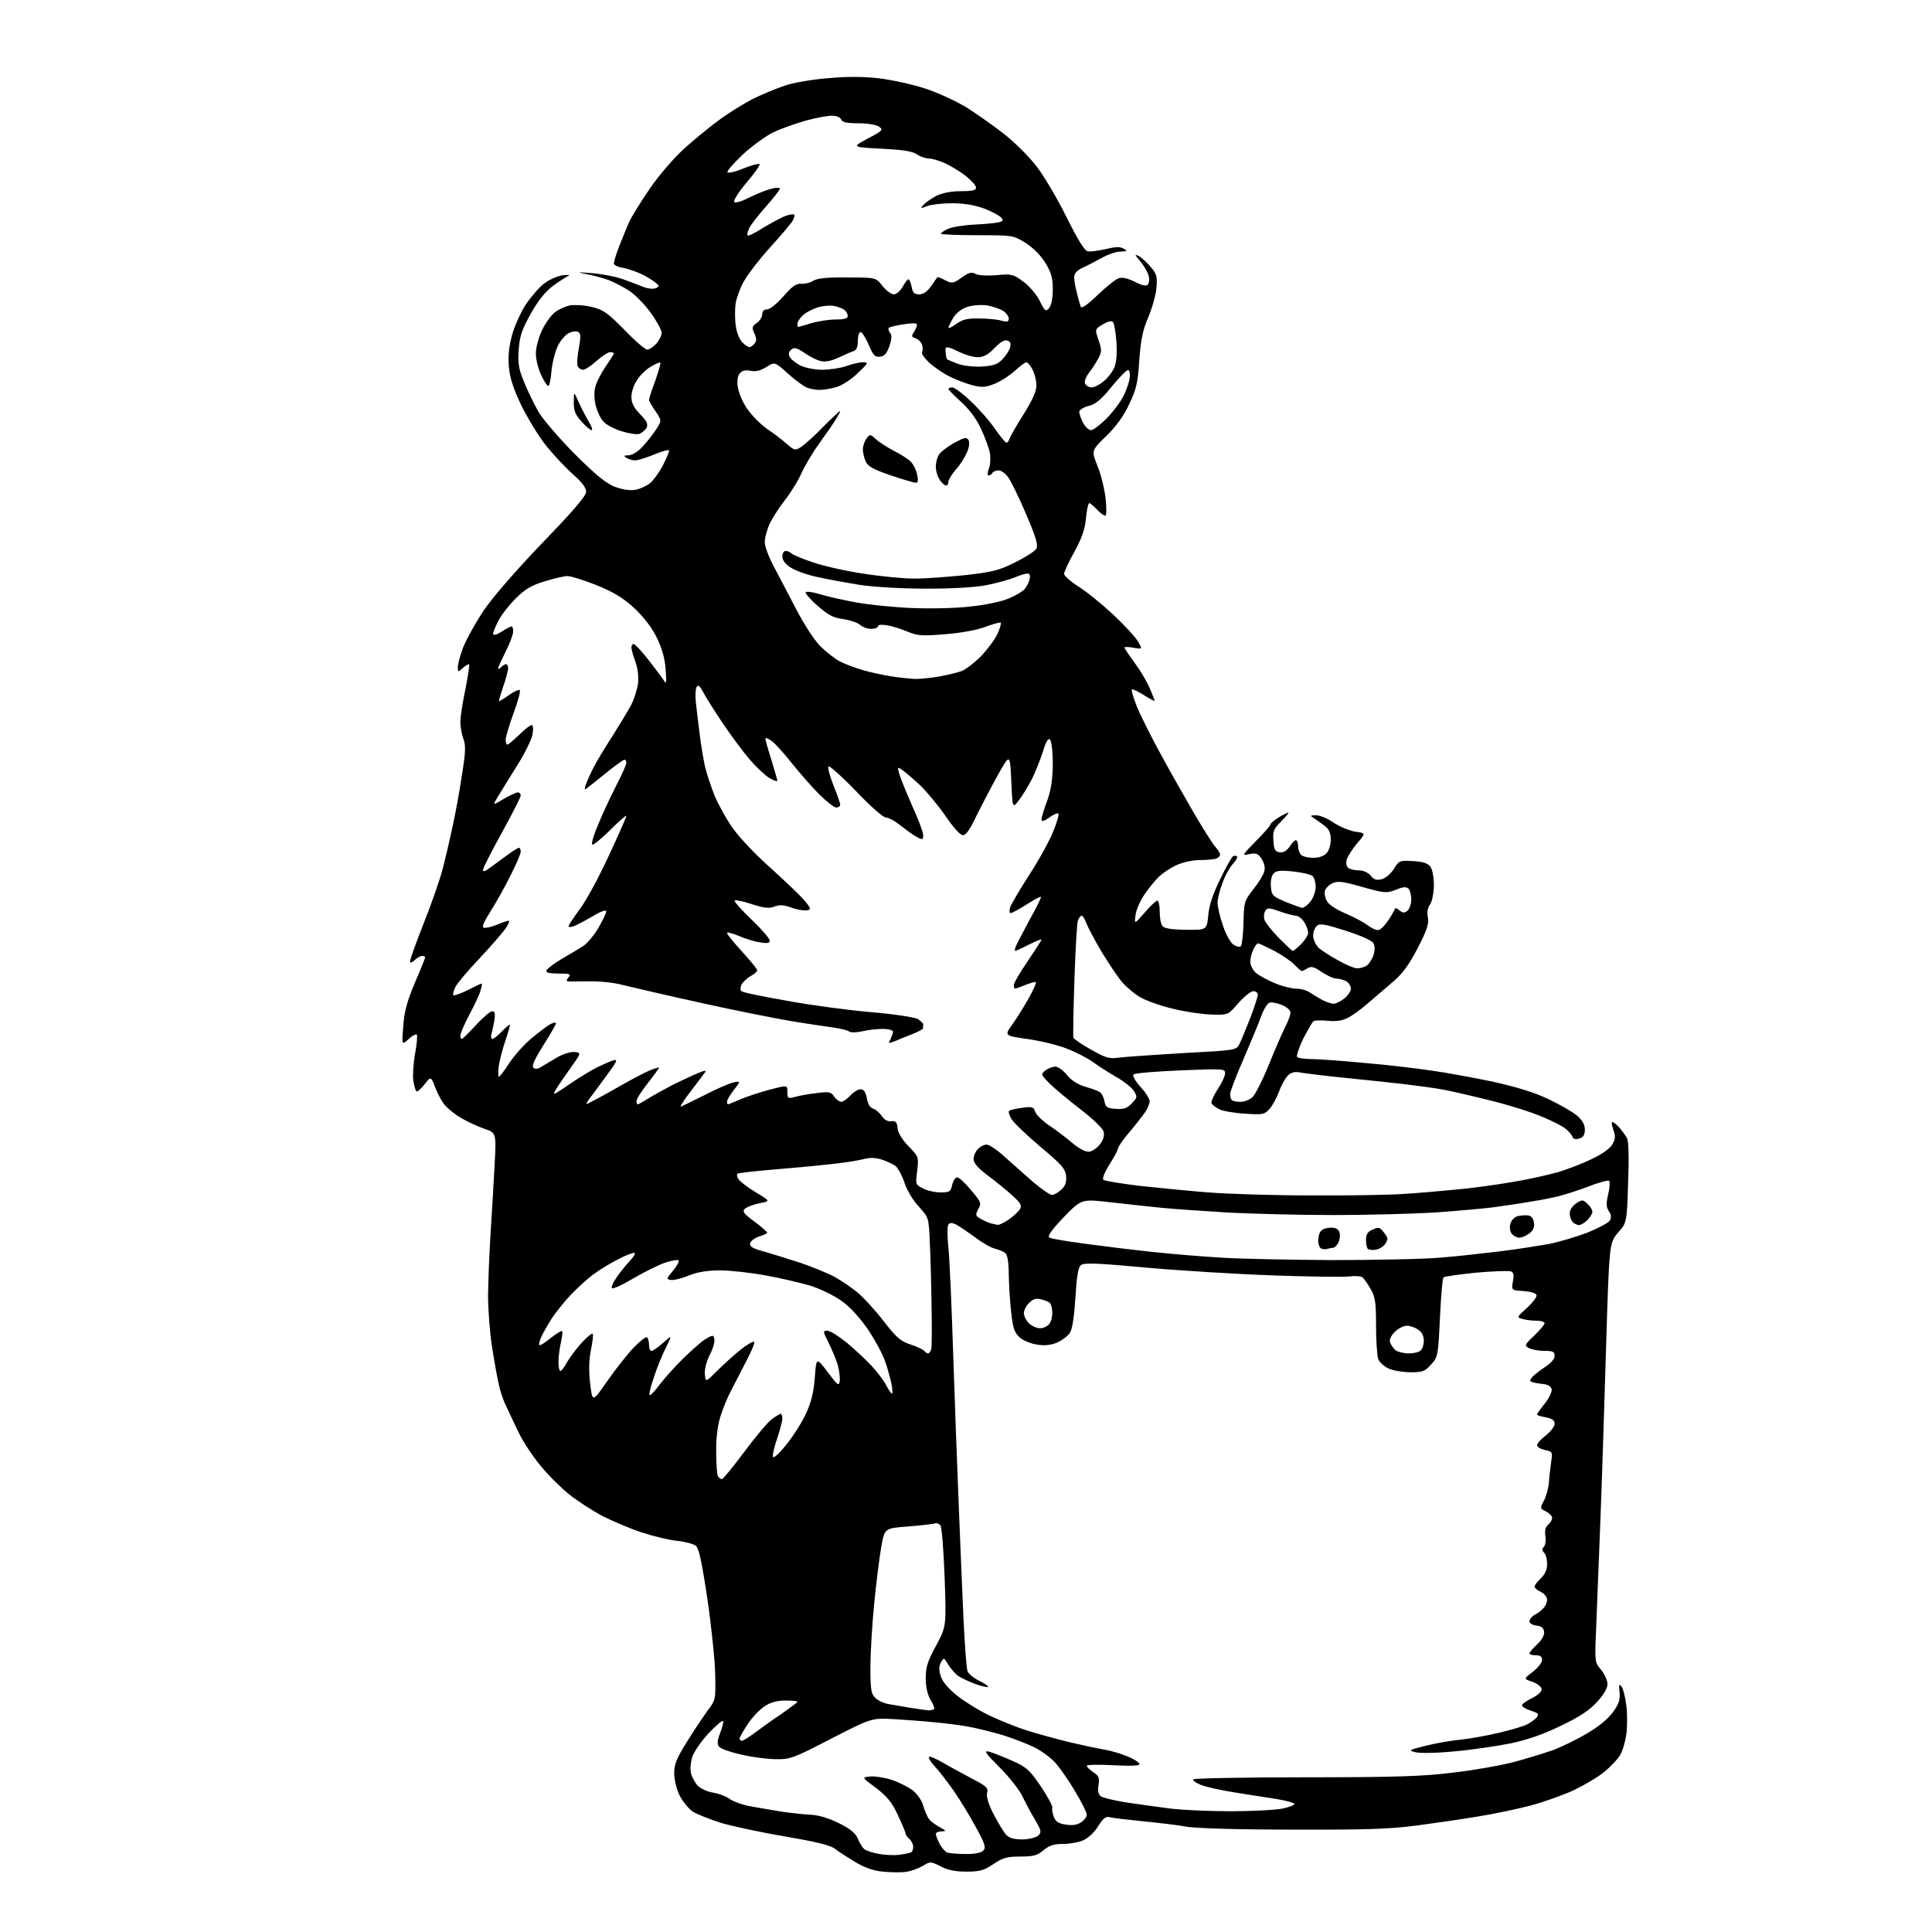 <?xml version="1.0" encoding="UTF-8" standalone="no"?>
<svg 
  version="1.1" 
  xmlns="http://www.w3.org/2000/svg" 
  xmlns:xlink="http://www.w3.org/1999/xlink" 
  xmlns:svg="http://www.w3.org/2000/svg"
  xmlns:rdf="http://www.w3.org/1999/02/22-rdf-syntax-ns#"
  xmlns:cc="http://creativecommons.org/ns#"
  xmlns:dc="http://purl.org/dc/elements/1.1/"
  viewBox="0 0 768 768"
  width="768"
  height="768"
>
<style>svg {background-color: white; }</style>"
<path stroke="none" fill="black" fill-rule="evenodd" d="M360.0,744.1C358.1,744.4 354.0,744.3 351.0,744.0C347.3,743.7 343.7,742.4 340.0,740.2C337.0,738.4 333.4,736.1 332.0,735.0C330.2,733.5 324.7,732.2 312.0,730.0C302.4,728.4 290.9,725.9 286.5,724.6C282.1,723.2 277.1,721.2 275.5,720.2C273.9,719.2 271.5,716.3 270.2,713.8C268.9,711.2 268.0,707.4 268.0,704.8C268.0,701.3 269.0,698.9 273.0,692.5C275.7,688.1 279.5,682.5 281.2,680.1C284.5,675.8 284.5,675.6 284.3,665.6C284.2,660.1 282.8,646.5 281.2,635.6C278.9,620.3 277.8,615.3 276.5,614.4C275.5,613.7 272.2,612.8 269.1,612.5C266.0,612.2 259.9,610.7 255.5,609.3C251.1,607.9 244.0,604.9 239.6,602.7C235.3,600.4 229.3,596.5 226.2,594.0C223.1,591.5 218.0,586.5 215.0,582.8C211.9,579.1 207.9,573.1 206.1,569.3C204.3,565.6 202.0,560.7 201.0,558.5C199.9,556.3 198.6,552.2 198.1,549.5C197.5,546.8 196.3,540.1 195.5,534.8C194.7,529.4 194.0,520.4 194.0,514.8C194.1,509.1 194.5,498.2 195.0,490.5C195.5,482.8 196.2,470.6 196.6,463.4C197.3,450.3 197.3,450.3 192.5,448.7C189.9,447.8 185.9,445.9 183.6,444.6C181.3,443.3 178.5,441.1 177.2,439.7C175.9,438.4 174.1,435.1 173.1,432.5C171.3,427.8 171.3,427.8 168.7,431.1C167.3,432.9 165.8,434.2 165.5,433.8C165.2,433.5 164.6,431.6 164.3,429.5C164.0,427.5 164.3,422.7 165.0,418.9C165.7,415.1 166.0,411.7 165.7,411.3C165.3,411.0 163.8,411.7 162.4,413.1C159.7,415.5 159.7,415.5 160.3,407.9C160.7,402.1 161.8,398.1 164.9,390.7C167.2,385.4 169.0,380.9 169.0,380.6C169.0,380.2 168.5,380.0 167.8,380.0C167.2,380.0 165.8,380.7 164.8,381.7C163.6,382.8 163.0,382.9 163.0,382.1C163.0,381.4 165.4,374.7 168.4,367.1C171.4,359.6 174.7,350.1 175.8,346.0C176.9,341.9 178.7,334.2 179.8,329.0C181.0,323.8 182.7,314.4 183.6,308.2C185.1,299.1 185.2,296.3 184.2,293.7C183.5,291.8 183.0,288.8 183.0,286.9C183.0,285.0 183.9,279.2 185.0,274.0C186.0,268.8 186.7,264.4 186.5,264.1C186.2,263.9 185.1,264.5 184.0,265.5C182.1,267.3 182.0,267.2 182.0,265.2C182.0,264.0 182.9,260.5 184.1,257.4C185.3,254.3 188.9,247.8 192.2,242.8C196.1,237.1 204.7,227.2 215.6,215.8C227.9,203.1 233.0,197.1 233.0,195.5C233.0,193.9 231.3,191.6 227.8,188.6C225.0,186.1 220.2,181.0 217.2,177.3C214.2,173.6 209.8,166.3 207.3,161.3C204.1,154.6 202.7,150.3 202.3,146.0C201.9,141.8 202.3,137.9 203.5,133.4C204.4,129.9 206.9,124.4 208.9,121.2C211.0,118.1 214.3,114.2 216.3,112.7C218.4,111.1 221.7,109.7 223.8,109.4C225.8,109.2 226.8,109.3 226.0,109.6C225.2,110.0 222.5,111.7 220.0,113.5C216.9,115.8 214.1,119.2 211.1,124.5C207.5,131.0 206.6,133.4 206.2,138.9C205.8,144.5 206.2,146.7 208.3,151.8C209.7,155.3 212.3,160.6 214.1,163.8C216.0,166.9 222.5,174.5 228.6,180.6C236.8,188.8 241.0,192.2 244.4,193.5C247.4,194.6 250.3,195.1 252.6,194.7C254.6,194.3 257.4,193.0 258.7,191.8C260.1,190.5 262.3,187.4 263.6,184.8C264.9,182.2 266.0,179.7 266.0,179.1C266.0,178.6 263.4,179.3 260.2,180.6C257.1,181.9 253.6,183.0 252.5,183.0C251.4,183.0 249.8,182.5 249.0,182.0C247.8,181.2 248.0,181.0 249.8,181.0C251.2,181.0 253.5,179.6 255.2,177.8C256.9,176.0 259.4,172.9 260.7,170.9C263.1,167.2 263.1,167.2 260.6,163.5C259.1,161.4 258.0,159.4 258.0,158.9C258.0,158.5 259.1,155.0 260.5,151.3C261.8,147.6 262.7,144.4 262.5,144.2C262.3,143.9 260.6,144.6 258.8,145.7C257.0,146.7 254.5,149.1 253.3,151.0C252.0,152.8 251.0,155.8 251.0,157.7C251.0,160.2 251.9,162.0 254.5,164.7C257.2,167.5 257.7,168.6 257.0,170.1C256.4,171.1 255.1,172.1 254.1,172.5C253.0,172.8 249.8,172.3 247.0,171.4C244.1,170.5 240.9,168.8 239.9,167.6C238.8,166.5 237.5,163.8 236.9,161.6C236.3,159.5 236.1,156.2 236.5,154.4C236.8,152.6 238.6,148.9 240.5,146.1C242.4,143.3 244.0,140.8 244.0,140.5C244.0,140.2 243.3,140.0 242.5,140.0C241.7,140.0 239.3,141.6 237.1,143.5C235.0,145.4 232.6,147.0 231.7,147.0C230.9,147.0 230.0,146.3 229.6,145.5C229.3,144.7 229.5,141.5 230.1,138.4C230.9,134.0 230.9,132.5 229.9,132.0C229.2,131.5 227.6,131.7 226.3,132.3C224.9,132.9 222.9,135.2 221.8,137.4C220.7,139.6 219.5,144.3 219.2,147.7C218.9,151.4 218.3,153.7 217.8,153.4C217.2,153.0 215.9,150.9 214.9,148.6C213.9,146.4 213.0,142.7 213.0,140.5C213.0,138.3 214.1,134.2 215.4,131.4C216.7,128.6 219.0,125.4 220.5,124.2C222.0,123.0 224.7,121.8 226.6,121.4C228.4,121.1 232.3,121.3 235.2,122.0C239.8,123.1 241.5,124.3 248.2,131.1C252.4,135.5 256.5,139.0 257.3,139.0C258.0,139.0 259.6,138.0 260.8,136.7C262.0,135.4 263.0,133.4 263.0,132.3C263.0,131.2 261.0,127.5 258.5,124.1C256.1,120.8 252.2,116.9 250.0,115.5C247.8,114.1 244.3,112.3 242.1,111.4C240.0,110.6 236.0,109.5 233.3,109.0C229.0,108.2 229.2,108.1 235.4,108.6C239.2,108.9 244.6,109.9 247.4,110.9C250.2,111.9 253.9,113.3 255.6,114.0C257.3,114.7 259.5,115.0 260.5,114.6C262.1,114.0 262.2,113.7 260.9,112.6C260.1,111.9 257.7,110.3 255.5,109.2C253.3,108.1 249.8,106.9 247.8,106.5C245.7,106.2 244.0,105.4 244.0,104.7C244.0,104.1 244.9,101.1 246.1,98.0C247.3,95.0 249.0,90.7 250.0,88.5C250.9,86.3 254.8,80.1 258.5,74.7C262.4,69.1 268.3,62.3 272.4,58.7C276.3,55.2 282.4,50.2 286.0,47.6C289.6,44.9 295.5,41.3 299.1,39.4C302.7,37.6 308.5,35.2 311.8,34.1C315.1,32.9 322.8,31.6 328.9,31.1C336.2,30.4 343.0,30.4 349.2,31.1C354.3,31.7 362.5,33.5 367.5,35.1C372.5,36.7 379.9,40.1 384.2,42.7C388.4,45.4 395.2,50.1 399.3,53.4C403.4,56.6 409.2,62.4 412.1,66.2C415.1,70.1 420.4,79.1 424.0,86.4C428.6,95.6 431.1,99.6 432.4,99.9C433.5,100.1 436.7,99.7 439.6,99.0C443.4,98.1 445.2,98.0 446.6,98.8C448.3,99.8 448.2,99.9 445.5,100.0C443.8,100.0 440.5,101.1 438.0,102.5C435.5,103.9 432.0,105.7 430.2,106.5C428.0,107.6 427.0,108.7 427.0,110.3C427.0,111.5 427.5,114.3 428.1,116.5C428.6,118.7 429.3,121.1 429.6,121.9C429.9,122.8 432.1,121.3 436.3,117.3C439.7,114.0 443.5,111.0 444.7,110.6C446.1,110.1 448.4,110.7 451.1,112.0C453.9,113.5 455.6,113.8 456.2,113.2C456.8,112.6 457.0,111.0 456.6,109.7C456.3,108.3 454.8,105.7 453.3,103.9C451.0,101.2 450.9,100.9 452.7,101.8C453.8,102.4 456.0,104.4 457.5,106.2C459.8,108.9 460.1,110.0 459.7,114.4C459.5,117.2 458.0,122.4 456.5,126.0C454.3,131.1 453.5,134.8 452.9,143.1C452.3,152.2 451.7,154.8 448.9,160.6C446.8,165.2 443.7,169.5 439.8,173.3C433.8,179.1 433.8,179.1 436.3,185.3C437.7,188.7 439.1,194.5 439.5,198.2C439.9,202.3 439.9,205.0 439.3,205.0C438.8,205.0 437.3,203.9 436.0,202.5C434.7,201.1 433.3,200.0 433.0,200.0C432.6,200.0 432.0,202.7 431.7,205.9C431.3,210.4 430.1,213.8 427.1,219.3C424.8,223.4 423.0,227.4 423.0,228.1C423.0,228.9 425.6,231.2 428.9,233.3C432.1,235.3 438.2,240.3 442.6,244.4C446.9,248.4 451.3,253.2 452.3,254.9C454.2,258.1 454.2,258.1 450.6,257.5C448.6,257.1 447.0,257.1 447.0,257.4C447.0,257.8 448.8,260.4 450.9,263.3C453.1,266.2 455.8,270.7 456.9,273.3C458.1,276.0 459.0,278.4 459.0,278.6C459.0,278.8 457.2,277.9 455.0,276.5C452.8,275.1 450.6,274.0 450.1,274.0C449.5,274.0 450.4,277.0 451.9,280.8C453.4,284.5 457.4,292.4 460.7,298.5C464.0,304.6 469.9,315.1 473.9,322.0C477.9,328.9 482.0,335.4 483.1,336.6C484.1,337.7 485.0,339.1 485.0,339.7C485.0,340.4 484.2,341.1 483.2,341.4C482.3,341.6 479.4,341.9 476.7,341.9C474.1,341.9 470.0,342.8 467.7,343.9C465.4,344.9 462.3,347.0 460.8,348.4C459.3,349.8 456.7,353.0 455.0,355.5C453.3,358.0 451.6,361.7 451.4,363.8C450.9,367.5 450.9,367.5 455.0,362.8C457.3,360.1 459.6,358.0 460.1,358.0C460.6,358.0 461.0,359.9 461.0,362.2C461.0,364.6 461.4,367.2 462.0,368.0C462.6,369.0 465.1,369.5 471.3,369.6C479.7,369.7 479.7,369.7 480.3,363.9C480.6,360.0 482.1,355.5 485.0,349.6C487.2,344.9 489.6,340.8 490.1,340.4C490.7,340.1 491.4,340.1 491.7,340.4C492.1,340.7 491.3,342.1 490.1,343.4C488.9,344.7 487.0,348.0 486.0,350.9C484.9,353.7 484.0,357.3 484.0,358.8C484.0,360.4 484.9,364.4 486.1,367.8C487.2,371.2 489.1,374.7 490.3,375.5C491.5,376.3 492.8,376.6 493.3,376.1C493.7,375.7 494.2,371.5 494.3,366.8C494.5,358.6 494.6,358.1 498.3,353.4C500.4,350.8 502.3,347.6 502.6,346.3C503.0,344.9 502.5,342.9 501.5,341.4C500.1,339.3 499.4,339.0 496.7,339.5C493.6,340.2 493.6,340.1 499.2,334.4C502.4,331.2 505.0,328.2 505.0,327.8C505.0,327.3 506.5,326.1 508.2,325.0C510.0,323.9 511.8,323.0 512.1,323.0C512.5,323.0 511.2,324.6 509.3,326.5C506.3,329.5 505.9,330.4 506.2,334.2C506.4,337.7 506.9,338.6 508.7,338.8C510.1,339.0 511.4,338.3 512.6,336.6C513.5,335.2 514.6,334.0 515.1,334.0C515.6,334.0 516.0,335.0 516.0,336.3C516.0,337.6 516.5,339.1 517.2,339.8C517.9,340.5 520.0,341.0 522.0,341.0C524.3,341.0 526.3,340.3 527.3,339.2C528.3,338.2 529.0,335.7 529.0,333.7C529.0,331.1 528.3,329.6 526.6,328.3C525.3,327.3 523.4,326.0 522.4,325.3C520.7,324.2 520.7,324.1 523.1,324.1C524.5,324.0 527.7,325.3 530.1,327.0C532.5,328.6 536.4,330.2 538.7,330.6C543.0,331.2 543.0,331.2 539.4,335.3C537.5,337.6 535.7,340.5 535.3,341.8C535.0,343.3 535.2,344.5 536.1,345.1C536.9,345.6 538.8,346.0 540.3,346.0C542.0,346.0 543.9,346.9 544.9,348.1C546.1,349.7 547.2,350.0 549.3,349.5C550.8,349.1 552.9,347.3 554.1,345.4C556.1,342.1 556.4,342.0 561.7,342.3C565.7,342.5 567.6,343.2 568.6,344.5C569.4,345.6 570.0,348.8 570.0,351.9C569.9,355.2 569.3,358.3 568.5,359.5C567.5,360.7 567.2,362.5 567.6,364.6C568.1,367.2 567.3,369.6 563.5,377.0C560.0,383.7 557.4,387.2 553.7,390.3C551.0,392.6 546.6,396.4 543.9,398.7C541.2,401.1 537.6,403.7 535.8,404.6C533.7,405.7 531.1,406.1 527.9,405.8C525.3,405.5 522.7,405.6 522.2,405.9C521.7,406.2 519.9,409.4 518.1,412.8C516.4,416.3 515.3,419.6 515.6,420.1C515.9,420.6 518.5,421.0 521.3,421.0C524.2,421.0 533.5,421.7 542.0,422.5C550.5,423.2 562.5,424.6 568.5,425.5C574.5,426.3 585.8,428.4 593.5,430.0C602.9,432.1 610.1,434.3 615.5,436.9C619.9,439.0 625.0,441.9 626.8,443.4C629.0,445.3 630.0,447.0 630.0,449.0C630.0,451.1 629.4,452.1 627.8,452.6C626.4,453.0 625.4,452.8 625.2,452.1C625.0,451.4 623.9,450.0 622.7,449.0C621.6,447.9 617.3,445.7 613.2,444.0C609.1,442.2 599.9,439.3 592.6,437.5C585.4,435.7 576.8,433.7 573.5,433.1C570.2,432.5 563.5,431.6 558.5,431.0C553.5,430.4 543.0,429.3 535.0,428.5C527.0,427.7 519.0,426.7 517.2,426.4C514.9,425.9 513.4,426.2 512.1,427.4C511.1,428.3 509.4,431.2 508.5,433.8C507.5,436.4 505.8,439.6 504.6,440.9C502.7,443.0 501.9,443.2 495.0,442.7C490.9,442.5 486.3,441.7 484.8,441.0C483.3,440.3 481.9,439.2 481.6,438.5C481.4,437.8 482.5,435.3 484.1,432.9C485.7,430.5 487.0,427.7 487.0,426.6C487.0,424.8 486.2,424.8 469.2,425.5C459.5,425.9 451.1,426.6 450.6,427.1C450.1,427.6 451.2,429.6 453.3,432.0C455.4,434.2 457.0,436.8 457.0,437.8C457.0,438.7 456.2,440.7 455.2,442.1C454.3,443.5 451.5,447.0 449.1,449.9C446.6,452.7 444.5,455.8 444.4,456.6C444.3,457.4 442.7,460.3 440.9,463.1C439.1,466.0 438.1,468.5 438.6,469.0C439.1,469.4 445.6,470.5 453.0,471.4C460.4,472.2 472.7,473.4 480.2,474.0C487.7,474.6 506.2,475.2 521.2,475.2C536.2,475.3 552.8,475.0 558.0,474.6C563.2,474.3 572.5,473.5 578.5,472.9C584.5,472.4 594.7,471.0 601.0,469.9C607.3,468.9 615.6,467.0 619.5,465.9C623.4,464.7 629.4,462.4 633.0,460.6C637.0,458.7 640.1,456.5 641.0,454.8C642.2,452.6 642.2,451.5 641.3,449.0C640.7,447.4 640.5,446.0 640.9,446.0C641.3,446.0 642.6,447.0 643.7,448.2C644.8,449.5 646.2,451.4 646.8,452.5C647.4,453.7 647.6,460.4 647.2,470.2C646.7,486.0 646.7,486.0 643.2,490.0C639.7,494.1 639.7,494.1 638.4,536.8C637.7,560.3 636.7,591.6 636.1,606.5C635.5,621.4 634.8,639.6 634.5,647.1C633.9,660.6 633.9,660.7 636.4,663.7C637.8,665.4 639.0,668.0 639.0,669.4C639.0,671.1 637.5,673.7 634.8,676.6C631.8,679.9 627.7,682.6 620.5,686.0C613.8,689.3 607.2,691.6 600.6,693.0C595.1,694.1 585.0,695.6 578.1,696.2C571.0,696.9 564.2,697.0 562.5,696.5C559.7,695.8 560.1,695.6 567.0,693.9C571.1,692.9 577.4,691.8 581.0,691.5C584.6,691.1 591.3,689.9 595.9,688.8C600.6,687.7 605.6,686.2 607.0,685.5C608.5,684.7 610.2,683.5 610.9,682.7C611.9,681.4 611.5,681.0 608.5,680.0C606.6,679.4 605.0,678.4 605.0,677.9C605.0,677.4 606.8,676.1 609.1,675.0C611.7,673.6 613.0,672.3 612.8,671.3C612.6,670.4 611.0,669.2 609.1,668.5C605.6,667.4 605.6,667.4 609.3,664.6C611.3,663.0 613.0,660.9 613.0,659.9C613.0,658.5 612.3,658.0 610.5,658.0C609.1,658.0 608.0,657.7 608.0,657.2C608.0,656.8 609.4,655.2 611.1,653.6C613.0,651.8 614.0,649.9 613.8,648.6C613.6,647.1 612.7,646.4 610.8,646.2C609.2,646.0 608.0,645.3 608.0,644.5C608.0,643.7 608.9,642.6 609.9,642.0C611.0,641.5 612.6,640.3 613.4,639.4C614.3,638.6 615.0,637.0 615.0,635.9C615.0,634.8 613.9,633.5 612.5,632.8C611.1,632.2 610.0,631.2 610.0,630.7C610.0,630.2 611.1,628.7 612.5,627.4C614.2,625.8 615.0,624.0 615.0,621.7C615.0,619.9 614.5,617.9 613.8,617.2C612.9,616.3 612.9,615.7 613.7,614.9C614.3,614.3 614.6,612.3 614.3,610.6C614.0,608.4 614.3,607.0 615.4,606.1C616.3,605.4 617.0,604.1 617.0,603.4C617.0,602.6 615.9,601.5 614.5,600.8C612.2,599.7 612.1,599.6 613.7,596.6C614.6,594.9 615.5,591.7 615.7,589.5C615.8,587.3 616.3,583.6 616.6,581.2C617.2,577.1 617.1,577.0 614.1,576.4C612.4,576.0 611.0,575.2 611.0,574.5C611.0,573.8 612.6,572.0 614.5,570.6C616.4,569.1 618.0,567.0 618.0,566.0C618.0,564.6 617.0,563.9 614.5,563.4C612.6,563.1 611.0,562.6 611.0,562.3C611.0,562.0 612.4,560.0 614.1,557.9C615.8,555.8 617.0,553.2 616.8,552.3C616.6,551.1 615.4,550.4 613.5,550.2C611.8,550.0 609.9,549.7 609.1,549.4C608.0,549.1 608.0,548.7 609.1,547.4C609.9,546.5 612.2,544.7 614.2,543.4C616.5,541.9 618.0,540.2 618.0,539.0C618.0,537.3 617.3,537.0 613.9,537.0C611.7,537.0 609.0,536.5 607.8,535.9C605.9,534.9 606.0,534.6 609.9,530.9C612.2,528.7 614.0,526.5 614.0,526.0C614.0,525.4 612.5,525.0 610.8,525.0C609.0,525.0 606.4,524.7 605.2,524.3C602.9,523.7 602.9,523.6 607.0,519.9C609.3,517.8 611.0,515.5 610.8,514.8C610.5,514.0 608.3,513.4 605.6,513.2C600.8,512.9 600.8,512.9 601.4,509.4C601.9,506.8 601.7,505.8 600.6,505.4C599.8,505.1 593.6,505.3 586.8,505.9C580.1,506.6 574.2,507.4 573.8,507.8C573.4,508.2 572.8,515.5 572.4,523.9C571.7,538.9 571.6,539.4 568.9,542.4C566.5,545.1 565.5,545.5 560.8,545.5C557.9,545.5 554.0,544.9 552.2,544.1C550.3,543.3 548.4,541.6 547.9,540.3C547.4,539.0 547.0,533.0 547.0,527.0C547.0,517.6 546.7,515.6 544.8,512.3C543.6,510.2 542.1,508.1 541.5,507.7C541.0,507.3 538.6,507.1 536.4,507.4C534.1,507.7 520.6,507.5 506.2,507.0C491.9,506.5 469.1,505.1 455.7,503.9C436.1,502.1 430.9,501.9 429.7,502.9C428.6,503.7 428.0,507.3 427.5,515.8C427.0,523.3 426.3,528.3 425.3,529.8C424.5,531.1 422.2,532.8 420.2,533.7C417.8,534.7 415.2,535.0 412.3,534.5C409.9,534.2 406.8,532.9 405.4,531.7C403.3,529.8 402.7,528.2 402.0,522.0C401.5,517.9 401.1,511.1 401.0,506.9C401.0,502.0 400.5,498.9 399.7,498.2C399.1,497.6 397.2,496.8 395.6,496.4C393.9,496.0 390.4,494.0 387.7,491.9C384.9,489.9 381.6,487.6 380.3,486.9C378.9,486.1 377.6,486.0 377.1,486.6C376.5,487.1 376.5,491.1 377.0,496.0C377.5,500.7 378.3,519.6 378.9,538.0C379.5,556.4 380.5,583.4 381.1,598.0C381.7,612.6 382.5,633.0 383.0,643.5C383.5,654.0 384.2,663.3 384.6,664.3C384.9,665.3 387.0,667.0 389.2,668.1C391.4,669.2 393.0,670.3 392.8,670.6C392.5,670.8 390.3,670.3 387.9,669.5C385.5,668.6 382.5,667.2 381.2,666.4C379.9,665.6 378.1,663.5 377.0,661.8C375.2,658.8 375.2,658.8 374.0,660.9C373.2,662.5 373.2,664.0 374.0,666.4C374.7,668.6 377.1,671.4 380.9,674.4C384.2,676.9 390.1,680.5 394.1,682.3C398.2,684.2 404.4,686.7 408.0,687.8C411.6,689.0 419.0,691.0 424.5,692.4C430.0,693.7 436.5,695.1 439.0,695.5C441.5,695.9 445.6,697.1 448.2,698.2C450.9,699.3 453.0,700.7 453.0,701.3C453.0,701.9 449.4,702.1 442.5,701.7C436.7,701.4 432.0,701.5 432.0,701.9C432.0,702.4 433.2,703.5 434.6,704.5C436.8,705.9 437.1,706.7 436.7,709.5C436.3,711.7 436.6,713.3 437.5,714.0C438.2,714.6 442.8,715.7 447.7,716.5C452.5,717.2 460.3,718.3 465.0,718.9C469.7,719.5 480.6,720.0 489.2,720.0C497.8,720.0 507.2,719.5 510.0,718.9C512.7,718.3 514.8,717.5 514.5,717.0C514.2,716.6 511.0,715.7 507.2,715.1C503.5,714.5 496.1,713.4 490.7,712.5C485.4,711.7 479.3,710.3 477.3,709.5C475.3,708.7 474.0,707.7 474.4,707.3C474.8,706.9 495.0,706.5 519.3,706.5C555.5,706.5 566.1,706.1 577.9,704.6C585.9,703.7 596.5,701.8 601.5,700.5C606.5,699.2 613.5,697.0 617.1,695.8C620.6,694.5 626.8,691.5 630.8,689.1C635.3,686.5 639.2,683.3 641.1,680.7C643.5,677.4 644.1,675.7 643.8,672.7C643.5,669.5 643.6,669.2 644.6,670.5C645.3,671.4 646.1,674.8 646.5,678.0C646.9,681.2 646.9,686.3 646.5,689.3C646.1,692.3 645.0,696.1 644.0,697.7C643.0,699.4 640.2,702.3 637.8,704.3C635.4,706.3 630.0,709.5 625.9,711.5C621.8,713.4 614.1,716.2 608.9,717.6C603.7,719.0 594.3,721.0 588.0,722.0C581.7,723.1 570.4,724.7 563.0,725.7C552.0,727.1 542.8,727.4 513.5,727.3C492.7,727.3 475.0,726.8 471.5,726.1C468.2,725.5 460.6,724.6 454.5,724.0C448.4,723.4 442.5,722.7 441.3,722.4C439.6,721.9 438.6,722.7 436.5,726.0C435.0,728.5 432.5,730.7 430.5,731.6C428.6,732.4 425.0,733.0 422.4,733.0C418.9,733.0 417.1,733.6 414.8,735.5C412.3,737.6 410.8,738.0 405.6,738.0C400.3,738.0 398.6,738.5 394.9,741.0C391.2,743.5 389.5,744.0 384.2,744.0C379.8,744.0 376.7,743.4 373.9,741.9C369.9,739.9 369.8,739.9 366.7,741.8C364.9,742.8 361.9,743.9 360.0,744.1zM357.5,737.3C359.7,737.0 361.8,736.6 362.2,736.3C362.7,736.1 363.0,735.1 363.0,734.1C363.0,733.1 362.3,731.7 361.5,731.0C360.7,730.3 360.0,729.4 360.0,728.9C360.0,728.4 358.6,725.1 356.9,721.5C354.5,716.3 352.6,714.1 348.2,710.7C342.5,706.5 342.5,706.5 345.9,706.2C347.7,706.0 351.6,706.6 354.4,707.5C357.2,708.4 360.9,710.3 362.7,711.6C364.6,713.1 366.4,715.6 367.0,717.8C367.6,719.8 368.6,722.2 369.3,723.1C369.9,724.0 371.9,725.4 373.5,726.3C376.2,727.8 376.3,727.9 374.2,728.0C373.0,728.0 372.0,728.5 372.0,729.0C372.0,729.6 372.7,731.4 373.5,732.9C374.3,734.5 375.7,736.0 376.5,736.4C377.4,736.7 380.8,737.0 384.0,737.0C387.8,737.0 390.2,736.5 391.0,735.5C392.0,734.4 391.4,732.6 387.9,726.3C385.6,722.0 381.7,715.6 379.2,712.0C376.7,708.4 373.3,704.0 371.7,702.3C370.0,700.5 368.9,698.7 369.3,698.4C369.6,698.0 372.3,699.2 375.2,700.9C378.1,702.6 383.3,705.4 386.7,707.2C392.1,710.0 392.9,710.7 392.4,712.7C392.0,714.2 392.9,717.2 395.0,721.2C396.8,724.7 399.0,728.3 400.0,729.4C401.3,730.7 403.1,731.2 406.6,731.2C409.3,731.1 412.0,730.4 412.8,729.6C414.1,728.3 413.9,727.6 411.4,723.3C409.8,720.7 407.6,716.5 406.4,714.0C405.2,711.5 401.2,706.4 397.4,702.6C391.7,696.9 391.0,695.8 393.1,696.3C394.6,696.7 398.7,698.3 402.3,699.9C408.2,702.5 409.3,703.6 413.8,710.2C416.5,714.2 418.5,718.0 418.3,718.6C418.1,719.2 418.4,720.8 418.9,722.2C419.6,724.1 420.8,724.9 423.6,725.3C426.2,725.7 428.2,725.5 429.7,724.4C431.0,723.6 432.0,722.2 432.0,721.4C432.0,720.5 429.9,716.2 427.2,711.8C424.6,707.4 421.0,702.3 419.2,700.4C417.4,698.5 413.8,695.9 411.2,694.6C408.6,693.3 402.9,691.1 398.5,689.7C394.1,688.4 387.6,686.8 384.0,686.2C380.4,685.6 374.6,684.9 371.0,684.6C367.4,684.2 360.4,683.7 355.5,683.4C346.5,682.9 346.5,682.9 330.5,691.1C315.5,698.9 314.1,699.4 308.5,699.3C305.2,699.3 299.0,698.5 294.8,697.5C290.6,696.6 286.6,695.2 285.9,694.4C285.0,693.3 285.1,692.0 286.3,688.8C287.2,686.5 287.7,684.4 287.4,684.1C287.1,683.8 284.4,686.1 281.5,689.2C278.4,692.6 275.7,696.6 275.1,698.7C274.5,700.7 274.3,703.5 274.7,704.9C275.0,706.3 276.2,708.5 277.2,709.7C278.3,710.9 281.1,712.2 283.4,712.6C285.6,712.9 288.7,714.1 290.2,715.2C291.7,716.2 295.5,717.6 298.7,718.1C301.9,718.7 307.4,719.6 311.0,720.2C314.6,720.7 319.8,721.3 322.5,721.4C325.7,721.6 329.6,722.8 333.6,724.8C338.0,727.0 340.1,728.7 341.0,730.9C341.7,732.6 342.8,734.4 343.5,735.0C344.2,735.6 346.7,736.5 349.1,736.9C351.5,737.4 355.3,737.6 357.5,737.3zM294.9,692.0C295.4,692.0 297.8,690.5 300.2,688.7C302.6,686.9 307.3,683.5 310.8,681.2C314.2,678.8 317.0,676.7 317.0,676.5C317.0,676.2 314.8,676.0 312.1,676.0C308.8,676.0 306.3,676.7 303.9,678.3C302.0,679.5 299.0,682.7 297.2,685.4C295.5,688.0 294.0,690.6 294.0,691.1C294.0,691.6 294.4,692.0 294.9,692.0zM369.1,679.9C370.0,679.9 370.9,679.7 371.3,679.4C371.6,679.1 371.0,677.4 369.9,675.7C368.7,673.6 368.0,670.7 368.0,667.1C368.0,662.7 368.7,660.4 372.1,654.2C376.2,646.5 376.2,646.5 375.5,627.0C375.1,616.3 374.4,607.0 373.8,606.3C373.3,605.7 372.3,605.3 371.6,605.6C371.0,605.8 366.2,606.4 361.0,606.8C351.6,607.5 351.6,607.5 350.3,615.0C349.6,619.1 348.3,629.2 347.5,637.5C346.7,645.8 346.0,657.1 346.0,662.8C346.0,671.6 346.3,673.3 347.9,674.9C349.0,676.0 351.4,677.1 353.2,677.4C355.0,677.7 359.0,678.4 362.0,678.9C365.0,679.4 368.2,679.8 369.1,679.9zM287.0,588.0C287.4,588.0 291.4,583.1 295.9,577.1C300.4,571.0 305.3,565.2 306.9,564.1C308.5,562.9 310.1,562.0 310.4,562.0C310.7,562.0 311.0,562.8 311.0,563.8C311.0,564.9 310.1,568.3 309.0,571.6C307.9,574.8 307.1,578.1 307.2,579.0C307.4,579.9 309.4,578.2 312.4,574.5C315.1,571.2 318.7,565.6 320.3,562.1C322.5,557.4 323.4,553.7 323.9,547.6C324.5,539.5 324.5,539.5 329.0,545.4C333.0,550.8 333.5,551.1 333.8,549.0C334.0,547.7 333.6,544.8 333.0,542.5C332.3,540.3 330.7,536.4 329.4,533.8C327.1,529.2 327.0,529.0 328.9,529.0C330.0,529.0 333.5,531.2 336.7,533.8C339.9,536.5 344.4,540.7 346.7,543.2C349.0,545.7 351.6,549.2 352.4,550.9C353.3,552.6 354.3,554.0 354.6,554.0C354.9,554.0 354.8,552.3 354.4,550.2C354.0,548.2 352.9,544.2 351.9,541.3C351.0,538.5 347.9,532.8 345.1,528.6C341.8,523.8 338.1,519.7 334.5,517.1C331.4,514.9 325.8,512.2 321.9,511.0C318.0,509.9 310.1,508.0 304.3,507.0C298.4,505.9 290.3,505.0 286.3,505.0C281.4,505.0 277.4,505.6 273.9,507.0C271.0,508.2 267.8,509.0 266.7,508.8C264.8,508.5 264.9,508.3 267.4,505.3C268.9,503.5 270.0,501.6 269.8,501.1C269.7,500.6 267.1,501.0 264.2,502.0C261.2,503.1 255.4,506.0 251.2,508.5C247.0,511.0 243.4,512.6 243.2,512.0C243.0,511.5 243.8,509.6 245.1,507.8C246.3,506.0 248.7,503.0 250.4,501.2C252.0,499.5 252.8,498.0 252.1,498.0C251.4,498.0 248.5,499.1 245.7,500.6C242.9,502.0 238.5,504.6 236.0,506.5C233.4,508.4 229.4,512.1 226.9,514.7C224.4,517.3 221.1,521.5 219.4,524.0C217.8,526.5 215.9,529.8 215.2,531.4C214.5,533.0 214.1,534.5 214.4,534.7C214.7,535.0 216.7,533.7 218.9,531.9C221.2,530.1 223.2,528.9 223.4,529.1C223.7,529.4 223.5,531.3 223.0,533.5C222.5,535.7 222.0,539.2 222.0,541.2C222.0,543.3 222.3,545.0 222.8,545.0C223.2,545.0 224.4,543.4 225.4,541.5C226.5,539.6 229.1,536.1 231.2,533.8C233.3,531.5 235.3,529.9 235.6,530.2C235.9,530.5 235.6,533.4 234.9,536.6C234.1,540.7 234.0,544.8 234.6,550.0C235.5,557.5 235.5,557.5 241.4,549.0C244.7,544.3 249.3,538.4 251.8,535.8C254.3,533.2 256.7,531.3 257.2,531.6C257.6,531.9 258.0,533.2 258.0,534.6C258.0,535.9 258.4,537.0 259.0,537.0C259.5,537.0 261.6,535.6 263.6,533.8C267.2,530.6 267.2,530.6 264.8,535.5C263.4,538.3 261.2,543.5 260.0,547.3C258.7,551.0 257.9,554.3 258.2,554.6C258.5,554.9 260.4,552.9 262.3,550.3C264.3,547.7 268.5,543.0 271.7,539.9C274.9,536.8 278.6,533.5 280.0,532.6C281.3,531.7 282.8,531.0 283.2,531.0C283.7,531.0 284.0,531.9 284.0,533.0C284.0,534.2 283.1,536.9 281.9,539.1C280.8,541.4 280.0,544.5 280.2,546.3C280.5,549.5 280.5,549.5 285.0,545.0C287.5,542.5 291.7,538.7 294.3,536.6C296.9,534.5 299.4,533.1 299.8,533.4C300.1,533.8 298.8,537.0 296.9,540.6C295.1,544.2 292.3,549.5 290.8,552.4C289.3,555.2 287.3,560.0 286.4,563.0C285.3,566.4 284.6,571.7 284.7,577.1C284.7,581.8 285.0,586.2 285.4,586.8C285.8,587.5 286.5,588.0 287.0,588.0zM368.9,538.0C369.4,538.0 370.0,537.2 370.2,536.2C370.4,535.3 370.5,527.5 370.3,519.0C370.2,510.5 369.9,499.1 369.6,493.7C369.2,484.0 369.2,484.0 365.2,479.6C363.0,477.3 360.5,473.1 359.6,470.3C358.7,467.5 357.1,464.6 356.2,463.7C355.3,462.9 352.8,461.7 350.7,461.0C347.8,460.1 345.8,460.1 342.7,460.9C340.4,461.5 334.2,462.4 329.0,462.9C323.8,463.5 313.7,464.4 306.5,465.0C299.4,465.6 293.3,466.3 293.1,466.6C292.8,466.9 293.0,467.9 293.6,468.8C294.2,469.7 297.3,472.1 300.5,474.0C306.3,477.5 306.3,477.5 301.9,478.3C299.5,478.8 296.9,479.8 296.1,480.5C295.0,481.6 295.6,482.4 299.9,485.6C302.7,487.7 305.0,489.7 305.0,490.0C305.0,490.3 303.5,491.0 301.8,491.5C300.0,492.1 298.4,493.3 298.2,494.2C297.9,495.5 299.2,496.3 303.7,497.5C306.9,498.4 313.6,500.5 318.5,502.1C323.4,503.8 329.5,506.3 332.0,507.7C334.5,509.1 338.4,511.8 340.8,513.7C343.1,515.6 347.8,520.7 351.2,525.1C356.4,531.8 358.0,533.2 362.1,534.5C364.8,535.4 367.2,536.6 367.5,537.1C367.9,537.6 368.5,538.0 368.9,538.0zM560.0,538.0C562.0,538.0 564.1,537.5 564.8,536.8C565.5,536.1 566.0,534.4 566.0,532.9C566.0,531.2 565.2,529.5 563.8,528.6C562.6,527.7 560.5,527.0 559.2,527.0C558.0,527.0 555.8,528.1 554.5,529.4C552.9,531.0 552.2,532.5 552.6,533.7C553.0,534.7 554.0,536.1 554.8,536.8C555.7,537.4 558.0,538.0 560.0,538.0zM413.4,528.0C414.7,528.0 416.3,527.3 417.0,526.4C417.8,525.6 418.3,523.6 418.3,521.9C418.3,520.3 417.9,518.5 417.4,518.0C416.9,517.5 415.3,516.8 413.8,516.5C411.9,516.0 410.6,516.4 409.1,517.9C407.9,519.1 407.0,520.9 407.0,522.0C407.0,523.1 407.9,524.9 409.0,526.0C410.1,527.1 412.1,528.0 413.4,528.0zM529.4,500.9C547.0,500.9 566.6,500.5 572.9,499.9C579.3,499.4 589.9,498.2 596.5,497.4C603.1,496.6 611.7,495.2 615.7,494.5C619.7,493.7 626.5,491.7 631.0,490.0C635.4,488.2 639.4,486.1 640.0,485.1C640.6,483.9 640.5,482.7 639.5,481.4C638.5,479.8 638.4,478.4 639.3,474.7C639.9,472.1 640.0,469.7 639.7,469.4C639.3,469.0 635.3,470.1 630.8,471.9C626.2,473.6 620.2,475.5 617.5,476.0C614.8,476.6 609.8,477.5 606.5,478.0C603.2,478.6 597.1,479.4 593.0,480.0C588.9,480.5 578.6,481.4 570.2,482.0C561.7,482.5 543.7,483.0 530.2,483.0C516.6,483.0 497.6,482.5 488.0,482.0C478.4,481.4 466.4,480.6 461.5,480.1C456.6,479.6 447.4,478.6 441.2,477.9C429.9,476.6 429.9,476.6 422.8,483.9C417.8,489.2 416.2,491.5 417.2,492.0C417.9,492.4 423.9,493.4 430.5,494.3C437.1,495.2 449.2,496.7 457.5,497.6C465.8,498.5 478.1,499.5 485.0,499.9C491.9,500.4 511.9,500.8 529.4,500.9zM527.8,496.4C527.1,496.7 525.9,496.6 525.2,496.3C524.6,496.1 524.0,494.6 524.0,493.1C524.0,491.6 524.5,489.9 525.2,489.2C525.9,488.5 527.6,488.0 529.1,488.0C531.0,488.0 532.1,488.6 532.5,490.0C532.8,491.0 532.6,492.8 532.0,494.0C531.4,495.1 530.5,496.0 530.0,496.0C529.6,496.0 528.6,496.2 527.8,496.4zM546.8,496.8C545.5,497.0 544.1,496.8 543.7,496.4C543.3,496.0 543.0,494.4 543.0,492.8C543.0,490.7 543.7,489.6 545.6,488.8C547.9,487.7 548.5,487.8 550.1,489.9C551.8,492.0 551.9,492.5 550.7,494.4C549.9,495.6 548.2,496.6 546.8,496.8zM603.9,492.0C603.0,492.0 601.7,491.3 601.0,490.5C600.3,489.7 600.0,488.0 600.4,486.5C600.8,485.0 602.0,483.8 603.4,483.4C604.8,483.1 606.7,483.0 607.7,483.2C608.8,483.4 609.6,484.5 609.8,486.2C610.0,488.0 609.4,489.3 607.8,490.4C606.6,491.3 604.8,492.0 603.9,492.0zM396.6,486.9C397.2,487.0 399.2,486.0 401.0,484.8C402.8,483.5 404.8,481.7 405.4,480.7C406.3,479.2 405.8,478.3 402.4,475.2C400.2,473.2 395.8,469.6 392.7,467.3C388.8,464.4 387.0,462.3 387.0,460.8C387.0,459.6 387.7,457.8 388.7,456.8C389.6,455.8 391.2,455.0 392.2,455.0C393.3,455.0 396.5,457.2 399.3,459.8C402.2,462.4 407.3,466.9 410.6,469.8C414.0,472.7 417.4,475.0 418.2,475.0C419.0,475.0 420.6,474.1 421.9,472.9C423.5,471.4 424.0,469.9 423.8,467.5C423.5,464.6 422.0,462.9 413.5,455.8C408.0,451.1 402.8,446.2 402.0,444.7C401.2,443.3 400.8,441.9 401.1,441.6C401.4,441.3 403.7,440.7 406.2,440.4C410.3,439.8 410.9,440.0 411.5,441.9C411.8,443.0 414.2,445.4 416.8,447.2C419.4,448.9 423.6,452.1 426.2,454.3C429.2,456.8 431.6,458.0 433.1,457.8C434.3,457.6 436.2,456.3 437.3,454.8C438.6,453.1 439.1,451.4 438.7,449.8C438.3,448.5 434.5,444.8 429.3,440.8C424.5,437.1 419.0,432.5 417.1,430.6C413.7,427.1 413.7,427.0 415.6,425.5C416.6,424.7 418.4,424.0 419.5,424.0C420.6,424.0 422.7,425.5 424.1,427.3C425.8,429.4 428.4,431.1 431.1,431.9C433.5,432.6 436.2,433.5 437.0,434.0C437.8,434.4 438.7,436.0 439.0,437.6C439.5,440.2 440.0,440.5 443.5,440.8C446.8,441.0 448.0,440.6 449.9,438.6C452.2,436.2 452.2,436.0 450.6,433.5C449.7,432.2 446.6,429.7 443.7,428.1C440.9,426.5 436.7,423.8 434.5,422.2C432.3,420.6 427.6,418.2 424.0,416.8C420.4,415.4 413.4,413.7 408.3,413.0C399.2,411.7 399.2,411.7 402.5,407.1C404.3,404.6 407.2,399.9 409.0,396.7C410.8,393.5 412.0,390.7 411.8,390.4C411.5,390.2 409.7,390.7 407.7,391.5C405.7,392.3 403.8,393.0 403.5,393.0C403.2,393.0 403.0,392.4 403.0,391.6C403.0,390.8 405.5,386.5 408.5,382.1C411.5,377.7 414.0,373.8 414.0,373.5C414.0,373.2 411.8,374.1 409.0,375.5C406.3,376.9 403.8,378.0 403.6,378.0C403.3,378.0 403.4,377.2 403.8,376.2C404.2,375.2 406.7,370.5 409.3,365.6C412.0,360.8 414.0,356.7 413.8,356.5C413.6,356.3 411.0,357.7 408.0,359.6C405.0,361.5 402.2,363.0 401.7,363.0C401.3,363.0 401.2,362.0 401.5,360.8C401.9,359.5 405.3,353.8 409.0,348.0C412.8,342.2 417.1,334.4 418.6,330.7C420.1,327.0 421.1,323.7 420.7,323.4C420.4,323.1 418.7,323.8 417.1,325.0C414.9,326.5 414.0,326.7 414.0,325.8C414.0,325.0 415.0,321.7 416.2,318.5C417.8,314.1 418.4,310.2 418.5,303.8C418.5,298.9 418.0,294.6 417.4,294.0C416.7,293.3 415.8,294.7 414.6,298.7C413.6,301.9 411.6,306.8 410.3,309.5C408.9,312.2 406.6,316.1 405.1,318.0C402.5,321.5 402.5,321.5 402.0,310.5C401.5,299.5 401.5,299.5 396.7,308.0C394.1,312.7 390.3,320.0 388.2,324.2C385.7,329.6 384.0,332.0 382.8,332.0C381.7,332.0 379.0,329.0 375.8,324.3C372.9,320.1 368.3,314.6 365.7,312.1C363.1,309.7 360.0,307.0 358.8,306.2C356.8,304.7 356.7,304.8 357.4,307.4C357.8,308.9 360.1,314.6 362.5,320.1C365.0,325.5 367.0,330.9 367.0,332.0C367.0,333.8 366.7,333.9 364.8,332.9C363.5,332.3 360.6,330.2 358.3,328.4C356.0,326.5 353.3,325.0 352.2,325.0C351.1,325.0 346.1,320.6 340.0,314.2C334.3,308.3 329.5,304.1 329.3,304.7C329.0,305.4 330.0,308.9 331.4,312.4C332.8,315.9 334.0,319.3 334.0,319.9C334.0,320.5 333.3,321.0 332.4,321.0C331.6,321.0 328.5,318.6 325.7,315.8C322.8,312.9 317.9,307.3 314.7,303.3C311.6,299.4 308.0,295.4 306.8,294.6C305.6,293.7 304.5,293.2 304.3,293.4C304.1,293.6 305.1,297.3 306.5,301.6C307.8,306.0 309.0,309.9 309.0,310.3C309.0,310.8 307.6,310.3 305.9,309.3C304.2,308.3 300.7,305.0 298.1,302.0C295.5,299.0 290.6,292.4 287.3,287.5C284.0,282.6 280.5,277.0 279.5,275.1C278.2,272.6 277.6,272.1 276.9,273.1C276.5,273.8 276.3,276.5 276.6,279.0C276.9,281.5 277.5,287.1 278.1,291.5C278.6,295.9 279.6,301.7 280.2,304.5C280.8,307.2 282.6,312.6 284.1,316.4C285.7,320.1 289.0,326.1 291.5,329.5C294.0,333.0 300.6,340.0 306.3,345.0C311.9,350.1 317.7,355.6 319.2,357.3C320.8,359.0 322.0,360.8 322.0,361.2C322.0,361.6 321.0,362.0 319.8,361.9C318.5,361.9 315.9,361.3 314.0,360.6C311.5,359.7 309.8,359.6 307.8,360.4C305.6,361.2 303.7,361.0 298.5,359.3C294.9,358.1 292.0,357.6 292.0,358.1C292.0,358.6 295.1,362.1 299.0,365.8C302.9,369.5 306.0,373.2 306.0,373.9C306.0,374.9 305.0,375.1 302.1,374.6C299.9,374.3 296.1,373.1 293.6,372.0C291.1,371.0 289.0,370.4 289.0,370.9C289.0,371.3 291.7,374.7 295.0,378.3C298.3,381.9 301.0,385.2 301.0,385.7C301.0,386.2 299.8,387.3 298.4,388.0C297.0,388.8 295.4,390.3 294.8,391.3C294.3,392.4 294.2,393.6 294.7,394.0C295.1,394.5 303.5,396.2 313.3,397.9C323.1,399.7 338.2,401.7 346.9,402.4C356.0,403.2 363.6,404.4 364.9,405.1C366.0,405.9 367.0,406.8 367.0,407.2C367.0,407.7 366.9,408.3 366.9,408.8C366.8,409.2 364.9,410.2 362.6,411.1C360.3,412.0 357.3,413.2 355.7,413.9C353.1,414.9 353.0,414.8 354.0,413.1C354.5,412.0 355.0,410.7 355.0,410.1C355.0,409.5 353.1,409.0 350.8,409.0C348.4,409.0 344.7,409.5 342.5,410.0C340.3,410.5 338.1,410.5 337.5,410.0C337.0,409.6 334.2,408.9 331.5,408.5C328.8,408.1 321.1,407.0 314.5,405.9C307.9,404.8 291.4,401.5 277.9,398.5C264.3,395.5 250.6,392.3 247.4,391.5C244.1,390.6 238.1,390.0 234.0,390.1C229.9,390.1 226.1,390.2 225.6,390.1C225.1,390.0 225.3,389.3 226.0,388.5C227.1,387.2 226.6,387.0 222.0,387.0C218.3,387.0 216.9,386.6 217.2,385.8C217.5,385.1 220.1,383.1 223.1,381.3C226.1,379.6 229.8,377.3 231.5,376.3C233.2,375.3 236.0,372.0 237.8,369.0C239.5,366.0 241.0,363.0 241.0,362.3C241.0,361.5 239.0,362.2 235.8,364.1C232.9,365.8 229.5,367.6 228.3,368.1C227.0,368.6 226.0,368.6 226.0,368.2C226.0,367.8 228.0,364.8 230.4,361.5C232.9,358.3 238.0,348.8 241.9,340.4C245.8,332.0 249.0,324.8 249.0,324.3C249.0,323.9 246.1,326.4 242.5,330.0C239.0,333.5 235.8,336.1 235.4,335.7C235.0,335.3 236.1,331.6 237.9,327.5C239.6,323.3 242.8,316.5 245.0,312.2C247.2,308.0 249.0,303.9 249.0,303.2C249.0,302.6 248.7,302.0 248.2,302.0C247.8,302.0 244.3,304.5 240.5,307.6C236.7,310.7 233.2,313.4 232.8,313.7C232.3,313.9 232.4,313.0 233.0,311.6C233.5,310.2 234.8,307.3 236.0,305.0C237.1,302.8 240.4,297.3 243.4,292.7C246.3,288.1 249.7,282.5 250.9,280.2C252.1,277.9 253.3,274.1 253.6,271.8C253.9,269.1 253.6,265.9 252.6,263.1C251.7,260.7 251.0,258.1 251.0,257.4C251.0,256.6 251.4,256.0 251.9,256.0C252.4,256.0 255.0,258.8 257.7,262.2C260.4,265.7 263.2,269.4 263.9,270.5C264.9,272.2 265.0,271.5 264.6,266.1C264.3,261.8 263.2,257.8 261.1,253.5C259.1,249.4 255.9,245.3 252.1,241.7C247.6,237.6 244.0,235.4 237.1,232.6C232.1,230.6 226.9,229.0 225.6,229.0C224.3,229.0 220.2,229.9 216.5,231.1C211.2,232.7 208.7,234.2 205.0,237.9C202.3,240.6 199.2,244.6 198.1,246.8C196.9,249.1 196.0,251.4 196.0,252.0C196.0,252.7 197.5,252.3 199.4,251.1C201.2,249.9 203.0,249.0 203.4,249.0C203.7,249.0 204.0,249.9 204.0,251.0C204.0,252.1 202.7,255.7 201.0,259.0C199.4,262.3 198.0,265.3 198.0,265.7C198.0,266.1 198.5,265.9 199.2,265.2C199.9,264.5 200.8,264.0 201.2,264.0C201.6,264.0 202.0,264.8 202.0,265.8C201.9,266.7 201.1,270.0 200.0,273.0C199.0,276.0 198.2,278.6 198.4,278.7C198.5,278.8 200.3,277.8 202.3,276.3C204.3,274.9 206.3,274.0 206.6,274.3C207.0,274.7 205.9,278.8 204.1,283.6C202.4,288.3 201.0,293.1 201.0,294.1C201.0,295.1 201.3,296.0 201.7,296.0C202.1,296.0 204.3,294.1 206.7,291.8C209.0,289.5 211.2,287.9 211.6,288.3C212.0,288.6 212.0,290.5 211.6,292.3C211.2,294.2 208.6,299.5 205.7,304.1C202.8,308.7 199.4,314.3 198.1,316.4C195.7,320.3 195.7,320.3 200.2,317.6C202.6,316.2 205.2,315.0 205.8,315.0C206.5,315.0 207.0,315.6 207.0,316.2C207.0,316.9 203.6,323.6 199.5,331.0C195.4,338.4 192.0,345.1 192.0,345.8C192.0,346.7 193.0,346.3 195.0,344.8C196.7,343.5 199.8,341.3 201.8,339.8C203.8,338.3 205.8,337.1 206.2,337.0C206.7,337.0 207.0,337.7 207.0,338.5C207.0,339.4 205.2,343.6 203.0,347.9C200.9,352.2 197.3,358.6 195.1,362.1C192.2,366.7 191.4,368.6 192.4,368.8C193.2,369.0 195.5,368.4 197.5,367.6C199.6,366.7 201.7,366.0 202.2,366.0C202.7,366.0 202.1,367.5 200.9,369.2C199.6,371.0 195.0,376.3 190.6,381.0C186.1,385.7 181.9,390.7 181.1,392.2C180.3,393.8 179.9,395.3 180.2,395.6C180.5,395.9 183.1,395.0 185.9,393.6C188.7,392.2 191.1,391.0 191.4,391.0C191.7,391.0 191.5,392.2 191.0,393.8C190.6,395.3 188.6,399.6 186.6,403.3C184.6,407.1 183.0,410.8 183.0,411.6C183.0,412.4 183.3,413.0 183.6,413.0C183.9,413.0 186.4,410.5 189.2,407.5C191.9,404.5 194.9,402.0 195.6,402.0C196.8,402.0 196.9,402.9 196.5,405.8C196.1,407.8 195.6,410.3 195.3,411.2C195.1,412.2 195.3,413.0 195.7,413.0C196.2,413.0 197.9,411.7 199.5,410.0C201.1,408.4 202.5,407.2 202.7,407.3C202.8,407.5 202.1,410.2 201.0,413.4C199.9,416.5 198.7,421.1 198.3,423.5C198.0,426.0 198.0,428.0 198.3,428.0C198.7,428.0 200.5,425.6 202.3,422.8C204.2,419.9 208.1,415.4 211.1,412.9C214.1,410.4 217.5,407.8 218.8,407.1C220.0,406.5 221.0,406.3 221.0,406.8C221.0,407.2 218.8,411.1 216.0,415.5C212.6,420.9 211.3,423.7 212.0,424.4C212.7,425.1 213.8,425.0 215.3,424.0C216.5,423.3 219.4,421.6 221.7,420.2C224.0,418.9 227.1,418.0 228.5,418.2C231.1,418.5 231.1,418.5 226.5,425.0C223.9,428.6 221.4,432.3 220.8,433.4C220.0,434.8 220.1,435.1 221.2,434.4C221.9,434.0 225.0,432.0 228.0,429.9C231.0,427.9 235.3,425.3 237.5,424.2C239.7,423.2 242.5,421.9 243.8,421.5C245.8,420.9 245.3,421.9 240.8,428.0C237.9,432.0 234.8,436.1 234.0,437.2C232.6,439.3 232.6,439.3 236.0,437.5C237.9,436.5 242.9,433.8 247.0,431.4C251.2,429.0 256.2,426.4 258.3,425.5C260.3,424.7 262.0,424.2 262.0,424.4C262.0,424.6 260.0,427.4 257.5,430.6C255.0,433.7 253.0,436.9 253.0,437.7C253.0,438.4 253.2,439.0 253.5,439.0C253.8,439.0 255.7,437.9 257.8,436.6C259.9,435.3 264.3,432.9 267.5,431.2C270.8,429.6 275.2,427.5 277.4,426.6C280.0,425.5 280.9,425.4 280.3,426.2C279.8,426.9 277.2,430.4 274.5,433.9C271.8,437.4 270.1,440.1 270.7,439.9C271.2,439.7 275.5,437.6 280.1,435.3C284.7,432.9 289.8,430.7 291.5,430.3C294.5,429.7 294.5,429.7 291.7,433.3C290.2,435.2 289.0,437.3 289.0,437.9C289.0,438.5 289.2,439.0 289.4,439.0C289.6,439.0 291.7,438.1 294.1,437.1C296.5,436.0 301.8,434.3 305.8,433.2C313.0,431.3 313.0,431.3 313.0,434.0C313.0,436.7 313.2,436.8 316.2,436.0C318.0,435.5 321.9,434.8 324.8,434.5C329.5,433.9 330.3,434.0 331.6,435.9C332.4,437.1 333.7,438.0 334.4,438.0C335.1,438.0 336.7,436.9 338.0,435.5C339.3,434.1 341.1,433.0 342.1,433.0C343.4,433.0 344.1,434.1 344.6,436.6C345.0,438.9 345.9,440.4 347.1,440.7C348.1,441.0 349.6,442.3 350.5,443.6C351.5,445.1 352.8,445.9 354.3,445.7C356.1,445.5 356.6,446.1 356.8,448.5C357.0,450.4 358.7,453.1 361.2,455.7C365.2,459.8 365.2,459.9 364.6,465.4C363.9,470.8 363.9,470.9 366.9,472.4C368.5,473.3 371.7,474.0 373.9,474.0C377.5,474.0 377.9,473.7 378.5,471.0C378.9,469.4 379.8,468.0 380.5,468.0C381.2,468.0 383.7,470.3 386.0,473.1C390.0,477.8 390.2,478.3 388.9,480.6C387.7,482.9 387.8,483.3 389.5,484.3C390.6,485.0 392.4,485.8 393.5,486.2C394.6,486.5 396.0,486.8 396.6,486.9zM627.7,487.0C627.0,487.0 625.9,486.5 625.2,485.8C624.5,485.1 624.0,483.6 624.0,482.3C624.0,481.0 625.0,479.4 626.5,478.4C628.9,476.8 629.2,476.8 631.0,478.5C632.1,479.5 633.0,480.9 633.0,481.7C633.0,482.4 632.1,483.9 631.0,485.0C629.9,486.1 628.4,487.0 627.7,487.0zM493.1,438.0C494.6,438.0 496.7,437.2 497.8,436.2C498.9,435.3 501.9,429.4 504.4,423.2C506.9,417.0 509.9,410.2 511.0,408.0C512.1,405.9 513.0,403.4 513.0,402.5C513.0,401.6 511.5,400.3 509.6,399.5C507.7,398.7 505.4,398.3 504.6,398.6C503.8,398.9 502.3,401.3 501.4,403.8C500.5,406.4 497.3,414.0 494.4,420.8C491.4,427.6 489.0,433.9 489.0,434.9C489.0,435.9 489.3,437.0 489.7,437.3C490.0,437.7 491.6,438.0 493.1,438.0zM445.0,420.4C447.5,420.1 458.9,419.3 470.5,418.6C491.3,417.5 491.4,417.5 492.7,415.0C493.4,413.6 495.3,409.0 497.0,404.7C498.6,400.4 500.0,396.2 500.0,395.4C500.0,394.6 499.2,394.0 498.2,394.0C497.3,394.0 494.6,396.1 492.3,398.7C488.2,403.5 488.2,403.5 481.6,403.3C478.0,403.2 471.1,402.2 466.3,401.0C461.5,399.9 455.7,397.8 453.4,396.5C451.1,395.2 447.9,392.5 446.3,390.7C444.6,388.8 441.0,383.4 438.1,378.7C435.3,374.0 432.5,368.7 431.9,367.1C431.3,365.4 430.4,364.0 430.0,364.0C429.6,364.0 428.9,364.8 428.5,365.8C428.1,366.7 427.5,377.4 427.1,389.5C426.7,401.6 426.5,411.9 426.7,412.5C426.9,413.1 430.1,415.2 433.8,417.3C439.7,420.6 441.0,421.0 445.0,420.4zM530.1,399.0C531.0,399.0 532.9,398.1 534.4,396.9C535.8,395.8 537.0,394.0 537.0,393.0C537.0,391.9 536.1,390.6 535.1,390.0C534.0,389.5 532.3,389.0 531.2,389.0C530.1,389.0 527.5,387.8 525.4,386.4C522.4,384.3 521.2,384.0 519.8,384.9C518.8,385.5 517.8,386.0 517.5,386.0C517.2,386.0 515.9,384.9 514.6,383.5C513.4,382.2 509.7,379.7 506.6,378.0C503.4,376.4 500.5,375.0 500.1,375.0C499.7,375.0 498.8,376.1 498.2,377.5C497.5,378.9 497.0,381.1 497.0,382.4C497.0,383.6 498.0,385.6 499.2,386.7C500.5,387.8 503.8,389.6 506.7,390.8C509.5,392.0 513.4,393.0 515.2,393.0C517.1,393.0 519.6,393.7 520.8,394.6C522.0,395.4 524.3,396.8 525.8,397.6C527.3,398.3 529.2,399.0 530.1,399.0zM539.3,384.9C540.3,385.0 542.0,384.6 543.0,384.0C544.0,383.5 545.3,381.6 545.9,379.9C546.6,377.9 546.6,376.2 546.0,375.0C545.4,373.9 541.2,372.0 535.0,370.0C526.9,367.4 524.7,367.0 523.5,368.0C522.7,368.7 522.0,370.5 522.0,371.9C522.0,373.5 523.0,375.6 524.2,376.8C525.5,377.9 529.0,380.2 532.0,381.8C535.0,383.5 538.3,384.9 539.3,384.9zM513.9,378.0C514.2,378.0 515.7,376.8 517.2,375.3C518.7,373.8 520.0,371.8 520.0,370.8C520.0,369.8 519.3,367.8 518.4,366.5C517.5,365.1 516.0,364.0 515.1,364.0C514.2,364.0 511.3,363.2 508.7,362.3C504.5,360.8 503.8,360.8 503.0,362.0C502.5,362.8 502.3,364.4 502.6,365.5C502.9,366.6 505.5,369.9 508.3,372.8C511.1,375.6 513.6,378.0 513.9,378.0zM548.0,369.7C548.8,369.6 550.4,368.0 551.6,366.2C552.9,364.4 554.0,362.4 554.3,361.7C554.6,360.8 555.1,360.8 556.3,361.9C557.7,363.0 558.3,363.0 559.5,362.0C560.3,361.3 561.0,359.3 561.0,357.6C561.0,355.8 560.5,353.9 559.9,353.3C559.0,352.4 557.7,352.5 554.9,353.7C551.2,355.1 550.5,355.1 541.6,352.6C533.9,350.4 531.8,350.1 529.7,351.1C528.3,351.7 527.0,353.1 526.7,354.0C526.4,355.0 526.7,356.9 527.4,358.1C528.1,359.5 530.9,361.4 534.6,363.0C537.9,364.4 541.9,366.5 543.5,367.7C545.2,369.0 547.2,369.9 548.0,369.7zM517.7,360.9C518.3,360.9 519.8,359.8 520.9,358.4C522.1,356.9 523.0,354.3 523.0,352.5C523.0,350.7 522.4,348.8 521.7,348.2C521.0,347.6 517.5,346.8 513.9,346.4C508.7,345.9 507.2,346.1 506.2,347.3C505.4,348.2 505.0,350.5 505.2,352.5C505.5,355.9 505.9,356.3 511.0,358.5C514.0,359.7 517.0,360.8 517.7,360.9zM363.9,269.9C365.8,269.9 370.1,269.5 373.4,268.9C376.8,268.3 380.8,267.3 382.4,266.7C383.9,266.1 387.3,263.5 389.9,260.9C392.5,258.2 395.5,254.2 396.5,252.0C397.5,249.8 398.1,247.8 397.8,247.5C397.6,247.3 394.9,248.0 391.9,249.1C388.6,250.4 382.3,251.6 375.8,252.1C366.4,252.9 364.7,252.7 360.8,251.1C358.4,250.1 354.8,248.9 352.8,248.6C350.4,248.2 349.0,248.3 349.0,249.0C349.0,249.5 347.8,250.0 346.3,250.0C344.9,250.0 342.9,249.3 341.9,248.4C340.9,247.5 337.9,246.5 335.2,246.1C331.3,245.6 329.3,244.6 325.0,240.8C322.0,238.2 319.9,235.7 320.3,235.4C320.7,235.0 323.4,235.4 326.3,236.3C329.1,237.2 335.6,238.6 340.5,239.5C345.4,240.4 355.4,241.4 362.5,241.7C369.9,242.0 380.0,241.8 385.8,241.1C391.7,240.5 398.2,239.1 401.0,237.9C403.7,236.8 406.5,235.1 407.3,234.2C408.1,233.2 409.0,231.5 409.3,230.2C409.6,228.7 409.4,228.0 408.4,228.0C407.6,228.0 405.3,228.7 403.2,229.6C401.2,230.4 396.2,231.8 392.2,232.6C387.6,233.5 378.5,234.0 368.4,234.0C358.8,234.0 347.8,233.4 341.8,232.5C336.2,231.6 328.5,230.2 324.6,229.3C320.8,228.5 316.1,226.8 314.3,225.6C312.2,224.3 311.0,222.7 311.0,221.2C311.0,220.0 311.6,219.0 312.3,219.0C313.0,219.0 314.0,219.4 314.6,220.0C315.1,220.5 318.9,222.1 323.0,223.5C327.1,224.9 336.1,227.0 343.0,228.0C349.9,229.1 359.1,230.0 363.5,230.0C367.9,230.0 377.1,229.3 383.9,228.6C394.5,227.4 397.3,226.7 403.6,223.5C407.7,221.5 411.4,219.1 412.0,218.1C412.7,216.6 411.8,213.5 407.9,204.4C405.1,197.8 401.9,191.3 400.8,189.8C399.7,188.2 398.0,187.0 397.0,187.0C396.0,187.0 394.8,187.4 394.5,188.0C394.2,188.6 393.5,189.0 393.0,189.0C392.4,189.0 392.5,187.8 393.1,186.3C393.7,184.8 393.8,181.9 393.5,180.0C393.1,178.1 391.5,173.7 389.9,170.3C388.1,166.4 385.1,162.5 382.0,159.7C379.2,157.2 377.0,154.9 377.0,154.6C377.0,154.3 377.7,154.0 378.6,154.0C379.4,154.0 382.8,156.5 386.0,159.6C389.3,162.7 393.6,167.6 395.6,170.6C397.7,173.6 399.7,176.0 400.1,176.0C400.5,176.0 401.1,175.2 401.4,174.2C401.7,173.2 404.3,168.8 407.0,164.5C410.4,159.1 412.0,155.5 412.0,153.2C412.0,151.4 411.3,148.6 410.5,147.0C409.6,145.3 408.5,144.0 408.0,144.0C407.5,144.0 405.4,145.6 403.3,147.5C401.2,149.4 397.6,151.7 395.3,152.6C391.7,154.0 390.3,154.1 386.4,153.1C383.8,152.4 379.7,150.8 377.1,149.5C374.6,148.2 371.0,145.7 369.2,144.0C367.4,142.3 366.2,140.5 366.5,140.0C366.9,139.4 366.9,138.1 366.5,137.0C366.2,136.0 365.0,134.8 364.0,134.5C362.2,133.9 362.2,133.7 363.6,131.5C364.4,130.2 364.7,129.0 364.3,128.7C363.9,128.4 361.4,128.5 358.7,129.0C356.1,129.4 353.7,130.0 353.3,130.3C353.0,130.7 353.2,131.5 353.8,132.3C354.6,133.2 354.5,134.7 353.6,137.5C352.5,140.5 351.6,141.6 349.8,141.8C347.8,142.0 347.1,141.3 345.3,137.0C344.1,134.3 342.7,132.0 342.1,132.0C341.5,132.0 341.0,133.6 341.0,135.5C341.0,138.0 340.5,139.2 339.2,139.6C338.3,139.9 335.6,141.1 333.2,142.2C330.4,143.5 328.0,144.0 326.2,143.5C324.7,143.2 321.8,141.7 319.8,140.3C316.7,138.2 315.7,138.0 314.5,139.0C313.5,139.9 313.3,140.7 314.0,142.0C314.5,142.9 316.5,144.5 318.4,145.4C320.3,146.3 324.2,147.0 327.2,147.0C330.1,146.9 334.3,146.3 336.5,145.5C338.7,144.7 341.6,144.0 343.0,144.0C345.4,144.0 345.2,144.3 340.9,148.4C338.3,150.9 334.6,153.3 332.4,153.9C330.3,154.5 327.3,155.0 325.8,155.0C324.3,155.0 322.1,154.6 320.8,154.1C319.5,153.6 316.1,151.1 313.2,148.5C308.0,143.8 308.0,143.8 304.6,145.9C302.3,147.4 300.4,147.8 298.3,147.4C296.3,147.0 295.0,147.3 294.1,148.4C293.2,149.4 292.9,151.4 293.3,153.9C293.6,156.1 295.2,159.9 297.0,162.5C298.8,165.1 302.3,168.6 304.8,170.4C307.3,172.1 310.9,174.8 312.7,176.4C315.9,179.2 316.1,179.2 318.7,177.5C320.1,176.5 324.2,172.9 327.6,169.3C331.1,165.8 334.0,163.1 334.0,163.4C334.0,163.7 333.2,165.2 332.2,166.8C331.3,168.3 328.4,172.5 325.7,176.2C323.1,179.8 319.9,185.2 318.6,188.1C317.3,191.1 314.3,195.9 312.0,198.8C309.7,201.8 307.0,206.0 305.9,208.3C304.9,210.6 304.0,213.8 304.0,215.5C304.0,217.2 305.6,221.4 307.5,225.0C309.4,228.6 313.4,236.2 316.4,242.0C319.6,248.2 323.6,254.3 326.1,256.9C328.5,259.2 332.0,262.0 334.0,263.0C335.9,264.0 340.0,265.5 343.1,266.4C346.1,267.3 351.3,268.4 354.5,268.9C357.8,269.4 362.0,269.8 363.9,269.9zM376.1,193.0C375.5,193.0 374.4,192.0 373.6,190.8C372.7,189.6 372.0,187.2 372.0,185.5C372.0,183.8 372.6,181.6 373.4,180.5C374.2,179.4 376.9,177.4 379.4,176.0C383.3,173.9 384.2,173.7 385.0,174.9C385.5,175.9 385.3,177.7 384.4,179.8C383.6,181.7 381.7,184.8 380.0,186.6C378.4,188.5 377.0,190.7 377.0,191.5C377.0,192.3 376.6,193.0 376.1,193.0zM363.9,191.9C363.1,191.8 358.6,190.5 353.9,188.9C347.2,186.6 345.0,185.4 344.1,183.4C343.5,182.0 343.0,179.9 343.0,178.6C343.0,177.4 343.6,175.5 344.4,174.4C345.8,172.5 345.9,172.5 348.2,174.6C349.5,175.8 352.8,177.9 355.5,179.3C358.2,180.7 361.3,182.6 362.2,183.7C363.2,184.8 364.3,187.1 364.6,188.8C365.1,191.2 364.9,192.0 363.9,191.9zM235.2,171.0C234.6,171.0 232.8,169.4 231.1,167.5C228.6,164.7 228.0,163.1 228.1,159.7C228.1,155.5 228.1,155.5 230.1,160.0C231.2,162.4 233.0,165.9 234.1,167.7C235.2,169.5 235.7,171.0 235.2,171.0zM433.7,171.0C434.6,171.0 437.6,168.7 440.3,165.9C443.0,163.1 446.0,158.9 447.0,156.6C448.0,154.4 449.0,151.4 449.1,150.0C449.3,148.6 449.0,147.3 448.5,147.1C448.0,146.9 445.1,149.8 442.0,153.6C437.7,158.9 435.5,160.7 432.7,161.4C430.7,161.9 429.0,163.0 429.0,163.7C429.0,164.5 429.7,166.4 430.5,168.0C431.4,169.7 432.8,171.0 433.7,171.0zM433.9,154.0C435.0,154.0 437.2,152.9 438.8,151.5C440.4,150.2 442.3,147.7 443.0,146.0C443.8,144.0 444.1,140.4 443.8,135.9C443.5,132.0 442.9,128.5 442.4,128.0C441.8,127.4 440.2,127.8 438.3,129.0C435.2,130.9 435.2,130.9 436.7,135.2C438.0,139.0 438.0,139.8 436.6,142.5C435.7,144.1 434.1,146.7 432.9,148.2C431.7,149.7 431.0,151.5 431.3,152.4C431.7,153.3 432.8,154.0 433.9,154.0zM390.3,145.7C394.9,145.4 396.6,144.8 398.4,142.9C399.7,141.6 401.1,139.5 401.5,138.2C401.9,136.6 401.7,135.8 400.5,135.4C399.4,134.9 397.7,135.9 395.3,138.4C392.7,141.1 390.9,142.0 388.6,142.0C386.8,142.0 383.2,140.9 380.7,139.6C377.9,138.2 376.0,137.7 375.9,138.4C375.8,139.0 375.9,140.2 376.0,141.0C376.1,141.8 376.3,142.7 376.5,142.8C376.7,143.0 378.6,143.8 380.7,144.6C382.9,145.4 386.9,145.9 390.3,145.7zM297.9,138.0C298.4,138.0 299.3,137.4 299.9,136.6C300.8,135.6 300.8,134.6 299.9,132.6C298.8,130.2 298.9,129.8 300.8,128.4C302.0,127.6 303.0,126.0 303.0,124.9C303.0,123.7 303.7,123.0 304.9,123.0C306.0,123.0 308.9,120.7 311.4,117.8C314.9,113.8 316.6,112.6 318.5,112.8C319.9,112.9 322.1,112.4 323.3,111.6C324.9,110.6 328.8,110.2 336.8,110.3C348.2,110.3 348.2,110.3 350.8,113.7C352.3,115.5 354.3,117.0 355.3,117.0C356.3,117.0 357.9,115.7 358.8,114.0C359.7,112.4 360.8,111.0 361.1,111.0C361.5,111.0 362.0,112.3 362.4,114.0C362.8,116.4 363.5,117.0 365.4,117.0C367.1,117.0 368.6,115.9 370.1,113.8C371.3,112.0 372.5,110.4 372.6,110.2C372.7,110.0 374.1,110.5 375.7,111.4C378.5,112.8 378.9,112.7 382.2,110.4C385.1,108.3 386.2,108.0 387.8,108.9C389.0,109.5 392.4,109.7 396.1,109.4C402.1,108.8 402.8,109.0 406.7,111.9C409.1,113.6 412.0,117.0 413.3,119.6C415.4,123.8 415.7,124.0 417.1,122.4C417.9,121.4 418.5,118.5 418.5,115.0C418.5,110.4 417.9,108.4 415.5,104.4C413.6,101.4 410.6,98.4 407.6,96.5C402.7,93.5 402.5,93.5 388.3,93.5C380.4,93.5 374.0,93.2 374.0,92.9C374.0,92.6 375.2,91.7 376.8,91.0C378.3,90.3 382.9,89.5 387.0,89.3C391.1,89.1 395.6,88.7 396.8,88.4C398.7,88.0 399.0,87.6 398.0,86.5C397.3,85.7 394.3,84.1 391.2,82.9C387.4,81.5 383.2,80.8 378.5,80.8C374.6,80.8 370.2,81.3 368.6,81.9C366.0,83.0 365.8,82.9 367.0,81.5C367.8,80.6 370.1,79.0 372.1,77.9C374.6,76.7 378.0,76.0 382.0,76.0C386.5,76.0 388.0,75.6 388.0,74.6C388.0,73.8 386.2,71.8 384.1,70.1C382.0,68.4 378.2,66.1 375.9,65.0C373.5,63.9 370.5,63.0 369.2,63.0C368.0,63.0 365.8,62.3 364.4,61.3C362.6,60.1 358.6,59.5 350.2,59.1C338.6,58.5 338.6,58.5 344.9,55.1C350.8,52.0 351.2,51.6 349.5,50.4C348.4,49.6 345.0,49.0 341.3,49.0C336.6,49.0 334.8,48.6 334.4,47.5C334.0,46.6 332.5,46.0 330.6,46.0C328.9,46.0 324.1,46.9 320.1,48.0C316.0,49.2 310.3,51.2 307.4,52.6C304.5,54.0 299.1,57.9 295.3,61.4C291.6,64.9 288.8,68.1 289.2,68.5C289.6,68.9 292.4,68.3 295.4,67.0C298.4,65.8 301.3,65.0 301.9,65.2C302.4,65.3 300.2,68.6 296.9,72.4C293.5,76.5 291.4,79.8 291.9,80.3C292.4,80.8 295.0,80.0 298.1,78.4C301.1,76.9 305.0,75.4 306.8,75.0C308.5,74.5 310.0,74.6 310.0,75.0C310.0,75.5 307.5,78.7 304.4,82.2C301.3,85.7 298.3,89.5 297.8,90.8C297.2,92.0 296.9,93.3 297.2,93.6C297.5,93.9 300.2,92.6 303.1,90.7C306.1,88.9 310.0,86.8 311.8,86.0C313.6,85.3 315.3,85.0 315.7,85.3C316.0,85.7 315.6,87.0 314.8,88.2C313.9,89.5 310.0,94.1 306.0,98.5C302.0,102.9 297.5,108.7 295.9,111.5C294.3,114.2 292.8,118.4 292.4,120.7C292.1,123.1 292.1,127.1 292.5,129.6C292.8,132.1 294.0,135.0 295.1,136.1C296.1,137.1 297.4,138.0 297.9,138.0zM380.1,128.8C382.6,127.0 384.4,126.5 389.3,126.6C392.7,126.6 396.7,127.0 398.2,127.5C400.4,128.1 401.0,127.9 401.0,126.6C401.0,125.8 400.0,124.4 398.8,123.6C397.5,122.8 394.6,121.8 392.4,121.4C389.9,121.1 386.7,121.3 384.5,122.0C382.3,122.7 380.1,124.4 378.9,126.4C377.9,128.1 377.0,129.9 377.0,130.3C377.0,130.7 378.4,130.0 380.1,128.8zM317.2,130.0C317.4,130.0 319.7,129.3 322.4,128.5C325.1,127.7 329.5,127.0 332.2,127.0C335.6,127.0 337.0,126.6 337.0,125.6C337.0,124.9 336.4,123.8 335.8,123.3C335.1,122.7 333.3,122.0 331.9,121.7C330.5,121.3 327.6,121.5 325.4,122.1C323.3,122.7 320.5,124.1 319.2,125.3C318.0,126.4 317.0,127.9 317.0,128.7C317.0,129.4 317.1,130.0 317.2,130.0z" />

</svg>